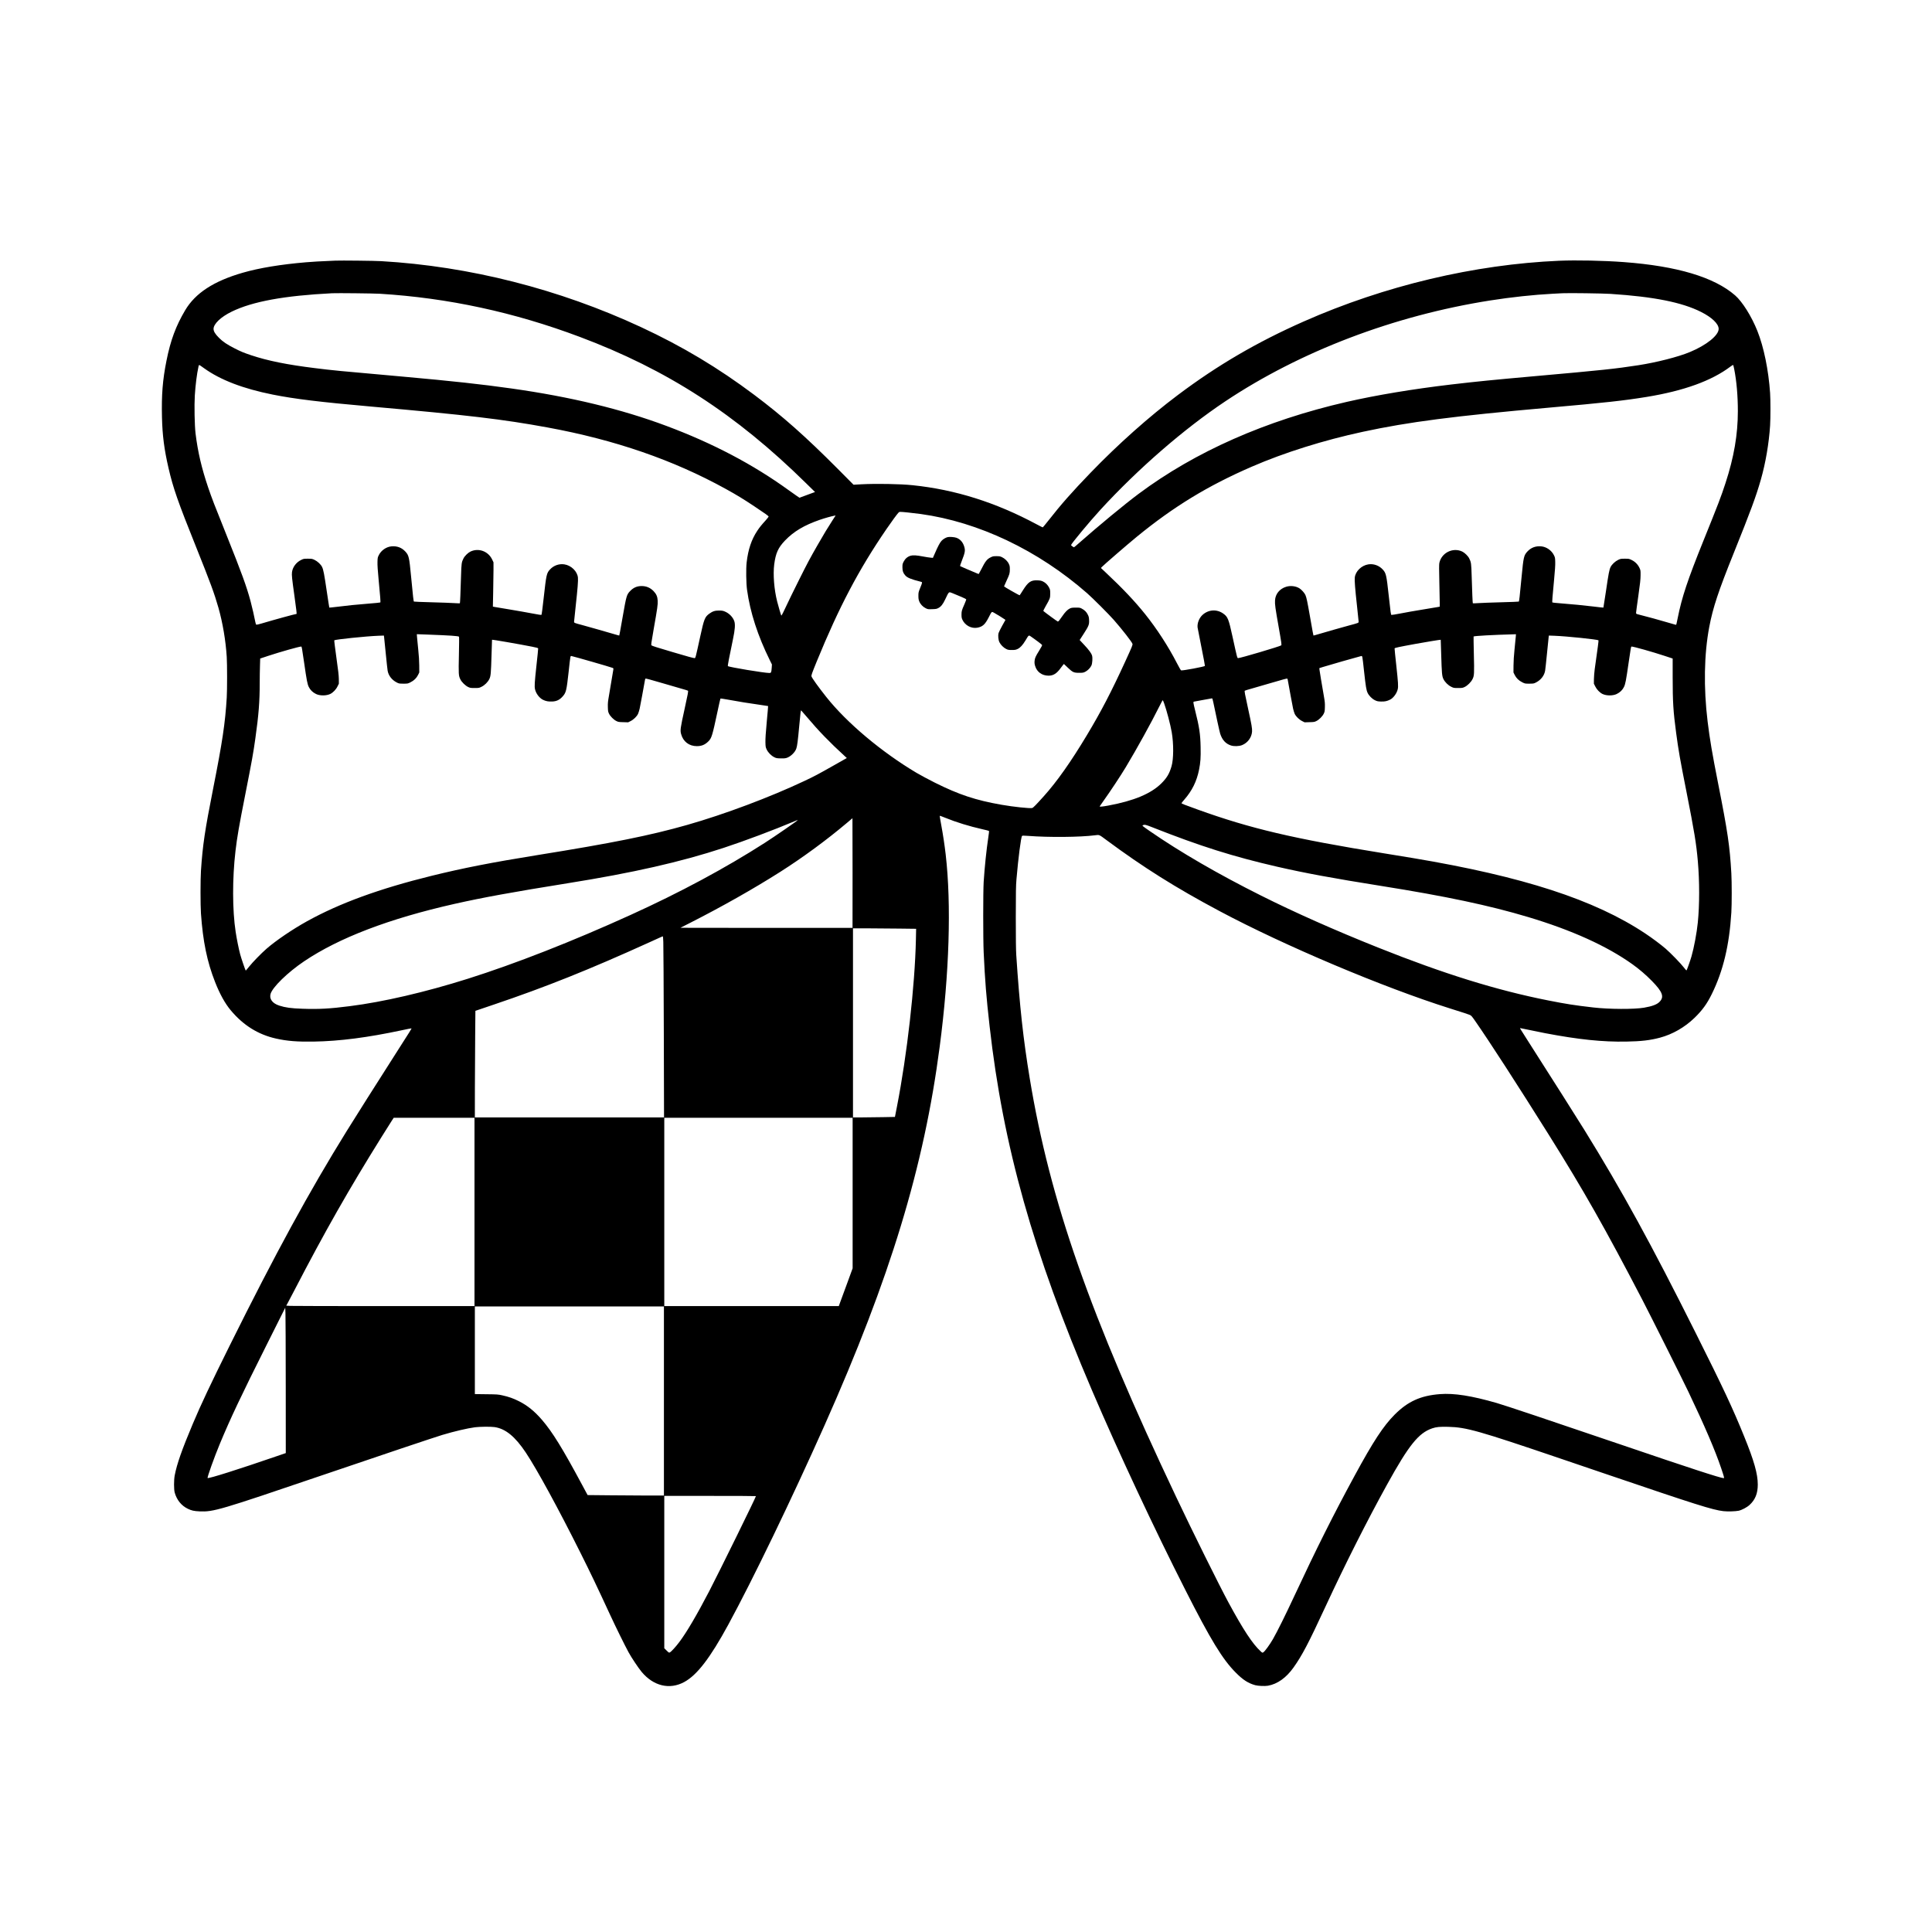 <?xml version="1.0" encoding="UTF-8" standalone="yes"?>
<svg version="1.0" xmlns="http://www.w3.org/2000/svg" width="4000pt" height="4000pt" viewBox="0 0 5334 5334" preserveAspectRatio="xMidYMid meet">
  <g transform="translate(0,5334) scale(0.1,-0.1)" fill="#000000" stroke="none">
    <path d="M9255 46144 c-461 -20 -603 -28 -805 -45 -692 -58 -1294 -157 -1749
-289 -801 -231 -1308 -562 -1589 -1036 -257 -435 -403 -827 -516 -1394 -106
-528 -139 -944 -124 -1564 12 -500 62 -887 180 -1396 128 -556 258 -927 763
-2185 396 -987 502 -1276 615 -1671 118 -416 201 -905 230 -1359 13 -205 13
-911 0 -1125 -43 -709 -120 -1222 -374 -2505 -231 -1167 -290 -1565 -338
-2275 -16 -237 -16 -953 0 -1180 54 -771 169 -1331 389 -1890 131 -334 276
-596 435 -785 347 -414 757 -669 1251 -779 304 -68 583 -90 1037 -83 718 12
1485 111 2433 313 142 31 262 54 266 52 10 -3 -12 -38 -479 -768 -442 -691
-1097 -1725 -1310 -2070 -1033 -1667 -1966 -3378 -3226 -5915 -533 -1074 -797
-1633 -1021 -2165 -301 -715 -437 -1100 -500 -1425 -24 -126 -24 -386 0 -473
57 -203 184 -361 362 -447 100 -49 171 -65 325 -72 384 -16 549 32 3385 997
1585 540 3106 1050 3315 1113 329 99 693 184 904 212 132 17 434 20 539 5 303
-44 568 -260 865 -706 307 -462 896 -1541 1512 -2774 286 -572 451 -918 822
-1720 151 -326 396 -824 503 -1020 77 -142 269 -430 359 -538 326 -392 772
-499 1174 -282 356 192 717 662 1219 1585 675 1240 1758 3484 2658 5505 1817
4081 2744 7128 3179 10455 266 2028 324 3925 165 5305 -30 258 -73 545 -124
820 -25 134 -43 245 -41 248 3 2 72 -23 153 -56 306 -125 663 -234 1033 -318
91 -20 169 -40 174 -45 5 -4 -3 -81 -18 -176 -51 -333 -102 -824 -128 -1228
-17 -266 -17 -1583 0 -1950 37 -793 71 -1216 163 -2033 372 -3308 1203 -6262
2827 -10057 724 -1693 1716 -3814 2579 -5514 696 -1373 1025 -1913 1393 -2282
197 -199 343 -292 536 -345 81 -22 264 -29 349 -15 263 46 507 220 709 505
238 336 411 666 879 1676 542 1169 1150 2374 1700 3370 604 1094 872 1427
1248 1555 114 39 209 48 447 42 494 -12 833 -108 3082 -872 118 -40 688 -234
1265 -430 2502 -851 2945 -991 3245 -1026 115 -13 331 -7 420 11 89 19 230 93
304 161 156 143 226 318 226 561 0 296 -101 653 -375 1328 -315 777 -569 1320
-1340 2860 -1221 2442 -2032 3922 -3070 5600 -196 318 -905 1435 -1547 2440
-254 398 -243 379 -221 374 115 -25 547 -113 683 -139 918 -175 1585 -244
2240 -232 411 7 658 36 929 108 346 92 685 286 955 548 214 208 343 385 476
656 314 637 484 1345 540 2252 14 222 14 844 0 1083 -43 752 -100 1140 -365
2480 -166 842 -229 1211 -290 1710 -114 937 -98 1858 46 2615 101 530 250 981
677 2040 467 1161 613 1556 746 2021 132 462 224 1003 256 1494 13 209 13 710
0 900 -44 636 -173 1264 -350 1710 -161 405 -415 810 -617 986 -577 502 -1604
809 -3073 918 -558 42 -1307 57 -1780 37 -2342 -100 -4822 -689 -7050 -1674
-1292 -571 -2382 -1207 -3481 -2033 -800 -601 -1651 -1359 -2414 -2150 -513
-532 -812 -871 -1169 -1327 -76 -97 -143 -177 -149 -177 -5 0 -80 38 -166 84
-1131 606 -2247 958 -3426 1080 -345 36 -1006 47 -1420 25 l-210 -12 -430 433
c-899 903 -1523 1456 -2311 2048 -996 747 -1986 1340 -3123 1869 -2262 1052
-4738 1682 -7176 1823 -177 11 -1114 21 -1270 14z m1230 -914 c1881 -115 3707
-509 5522 -1191 2412 -905 4309 -2132 6246 -4039 l249 -244 -64 -23 c-35 -13
-131 -48 -214 -79 l-151 -56 -79 53 c-44 29 -143 100 -222 157 -982 711 -2099
1298 -3378 1775 -1235 462 -2645 802 -4269 1031 -831 118 -1662 208 -2980 326
-1879 167 -1935 173 -2445 236 -773 95 -1310 204 -1765 356 -210 71 -277 98
-454 188 -213 108 -328 185 -436 294 -105 105 -149 178 -149 246 1 139 200
329 501 476 576 281 1452 441 2773 508 141 7 1145 -4 1315 -14z m33985 -4
c1192 -78 1964 -232 2492 -497 301 -151 487 -329 488 -468 1 -179 -332 -448
-793 -640 -324 -135 -917 -286 -1427 -365 -637 -98 -990 -136 -2850 -301
-1159 -103 -1601 -147 -2310 -230 -1066 -126 -2069 -293 -2890 -481 -2238
-514 -4181 -1373 -5745 -2539 -391 -292 -1103 -880 -1643 -1357 -73 -65 -136
-118 -140 -118 -13 0 -82 50 -82 60 0 33 516 654 815 980 1036 1128 2299 2225
3440 2987 2072 1383 4659 2369 7315 2787 584 92 1199 158 1730 186 113 6 234
12 270 14 171 9 1113 -4 1330 -18z m-38829 -2057 c449 -321 1070 -559 1889
-723 599 -120 1315 -207 2720 -331 2670 -236 3634 -350 4864 -576 1861 -341
3473 -897 4924 -1698 299 -165 475 -272 782 -476 322 -214 400 -270 400 -288
0 -7 -34 -51 -76 -98 -121 -133 -173 -197 -237 -294 -160 -241 -252 -516 -293
-873 -20 -172 -14 -576 11 -757 86 -623 296 -1270 630 -1945 l57 -115 -6 -92
c-9 -128 -15 -143 -66 -143 -138 0 -1116 162 -1144 190 -9 9 35 239 140 740
57 270 67 414 36 503 -41 115 -146 220 -270 268 -45 18 -77 23 -152 23 -113 0
-177 -21 -270 -89 -120 -89 -142 -144 -249 -635 -127 -581 -129 -590 -154
-590 -32 0 -206 48 -607 167 -428 126 -560 168 -582 185 -16 12 -11 46 61 458
101 571 115 668 109 777 -6 110 -36 181 -110 259 -92 97 -201 144 -334 144
-130 0 -228 -44 -322 -143 -90 -96 -100 -133 -197 -687 -73 -415 -94 -532 -98
-536 -2 -2 -63 15 -137 37 -241 71 -681 196 -875 249 -238 64 -235 62 -235 99
0 16 20 211 45 433 52 470 70 699 61 783 -18 172 -186 336 -376 364 -144 22
-293 -31 -393 -139 -96 -103 -104 -137 -177 -794 -27 -247 -54 -454 -60 -460
-7 -7 -89 5 -253 37 -133 26 -409 74 -612 108 -204 33 -394 65 -424 71 l-53
10 8 396 c5 219 9 494 9 612 l0 215 -37 78 c-109 228 -373 325 -597 220 -68
-32 -160 -121 -194 -189 -53 -104 -58 -138 -68 -479 -14 -465 -26 -755 -32
-761 -2 -3 -74 0 -158 5 -85 6 -367 16 -627 23 -260 7 -477 15 -483 19 -12 7
-25 120 -79 689 -52 547 -62 588 -162 696 -100 106 -225 153 -378 140 -143
-12 -287 -111 -352 -244 -31 -62 -33 -74 -36 -187 -3 -85 7 -234 32 -496 45
-468 56 -612 46 -622 -3 -4 -148 -19 -321 -32 -338 -27 -580 -51 -889 -90
-107 -13 -196 -22 -198 -20 -2 2 -33 198 -68 437 -72 490 -95 611 -132 686
-34 70 -125 155 -209 195 -64 30 -74 32 -184 32 -113 0 -117 -1 -190 -37 -133
-66 -229 -197 -247 -334 -10 -81 -2 -163 68 -662 56 -406 66 -492 56 -492 -31
0 -594 -154 -968 -265 -69 -21 -133 -35 -141 -32 -8 3 -19 31 -26 69 -24 131
-94 435 -132 576 -110 410 -246 783 -656 1807 -355 884 -410 1028 -515 1335
-182 537 -286 983 -349 1495 -26 217 -37 773 -20 1046 19 296 55 586 101 796
14 63 2 66 161 -48z m42238 -19 c66 -334 101 -742 101 -1160 0 -647 -108
-1276 -342 -1990 -127 -388 -190 -552 -611 -1595 -433 -1073 -594 -1555 -707
-2125 -37 -187 -38 -190 -54 -190 -7 0 -118 32 -247 71 -197 59 -532 151 -786
215 -61 16 -63 17 -63 48 0 17 28 225 62 461 50 353 61 455 62 570 1 138 0
141 -31 208 -45 94 -119 169 -213 215 -73 36 -78 37 -190 37 -109 0 -119 -2
-183 -32 -85 -41 -175 -125 -211 -198 -36 -74 -56 -177 -130 -684 -35 -238
-66 -434 -68 -436 -2 -2 -127 11 -278 30 -274 33 -561 61 -929 90 -107 8 -198
18 -202 22 -9 10 2 157 47 622 25 262 35 411 32 496 -3 113 -5 125 -36 187
-65 133 -209 232 -352 244 -153 13 -278 -34 -378 -140 -100 -108 -110 -149
-162 -696 -54 -569 -67 -682 -79 -689 -6 -4 -223 -12 -483 -19 -260 -7 -542
-17 -627 -23 -84 -5 -156 -8 -158 -5 -6 6 -19 306 -32 756 -10 346 -15 379
-68 484 -34 68 -126 157 -194 189 -260 122 -574 -37 -631 -319 -8 -42 -8 -184
1 -553 6 -273 11 -531 11 -573 l0 -77 -52 -10 c-29 -5 -221 -37 -426 -71 -205
-33 -478 -81 -607 -107 -129 -25 -241 -43 -249 -40 -16 7 -21 42 -76 545 -62
565 -73 611 -167 712 -100 108 -249 161 -393 139 -190 -28 -358 -192 -376
-364 -9 -84 9 -313 61 -783 25 -222 45 -417 45 -433 0 -37 6 -35 -270 -109
-222 -60 -578 -162 -840 -239 -74 -22 -135 -39 -137 -37 -4 4 -25 121 -98 536
-72 410 -93 511 -124 583 -23 53 -106 147 -163 183 -100 64 -249 82 -369 44
-180 -55 -298 -200 -307 -377 -6 -112 6 -200 104 -753 77 -439 82 -476 66
-488 -41 -31 -1125 -352 -1189 -352 -25 0 -27 9 -154 590 -107 492 -131 550
-255 639 -179 128 -408 114 -573 -35 -93 -84 -151 -232 -137 -349 4 -27 52
-274 107 -548 55 -274 98 -504 96 -512 -9 -21 -624 -136 -659 -123 -9 4 -60
93 -115 200 -239 464 -552 946 -875 1350 -287 358 -620 711 -1088 1150 l-134
126 19 23 c48 53 708 624 970 839 1020 834 1960 1408 3175 1935 893 388 1988
732 3068 964 1263 272 2513 434 5137 666 1545 136 2074 195 2695 296 1032 169
1798 446 2317 839 37 28 70 47 74 43 4 -5 17 -55 28 -113z m-22804 -3960 c110
-12 265 -30 345 -41 1597 -220 3243 -1003 4595 -2188 154 -135 600 -581 736
-736 230 -262 503 -612 515 -661 8 -30 -9 -71 -197 -482 -388 -846 -668 -1384
-1060 -2037 -445 -742 -832 -1289 -1193 -1690 -218 -242 -290 -316 -319 -323
-61 -16 -525 33 -842 89 -716 125 -1180 279 -1845 611 -173 87 -401 209 -506
271 -965 574 -1919 1376 -2487 2089 -216 272 -402 530 -413 575 -8 29 15 91
146 413 616 1504 1159 2535 1920 3647 145 212 291 411 333 456 31 32 22 32
272 7z m-2011 -92 c-5 -7 -45 -69 -89 -138 -118 -181 -236 -377 -409 -679
-205 -358 -270 -479 -504 -947 -174 -349 -248 -499 -442 -908 -23 -48 -45 -84
-50 -80 -8 8 -80 256 -114 389 -84 331 -116 747 -81 1022 41 312 108 461 298
660 240 250 530 423 961 572 129 45 326 100 406 114 14 2 26 5 28 6 2 0 0 -5
-4 -11z m-11254 -3278 c630 -24 842 -38 863 -59 5 -5 3 -229 -3 -498 -12 -538
-10 -578 40 -679 37 -77 138 -175 217 -212 53 -25 68 -27 178 -27 117 0 123 1
189 34 88 43 173 128 215 212 40 82 46 148 62 679 6 223 12 406 13 407 7 8
719 -115 1101 -190 127 -25 171 -37 173 -49 2 -8 -20 -223 -48 -477 -51 -470
-57 -572 -39 -650 27 -119 118 -240 219 -291 78 -39 153 -53 256 -48 116 5
200 44 278 129 105 114 116 157 176 699 51 466 45 434 84 426 80 -16 1051
-295 1128 -325 24 -9 26 -14 21 -48 -9 -64 -91 -548 -123 -733 -26 -148 -31
-195 -28 -300 3 -113 6 -131 32 -184 36 -74 128 -166 204 -203 52 -26 68 -28
190 -31 l134 -4 66 33 c84 41 174 129 208 202 13 30 33 95 44 143 15 70 120
634 147 792 3 18 9 34 13 37 10 6 133 -27 501 -135 184 -55 409 -120 499 -145
90 -25 168 -49 173 -54 13 -13 0 -82 -93 -506 -117 -531 -124 -586 -96 -690
55 -208 220 -335 435 -335 133 0 228 40 323 137 85 87 106 156 244 804 42 200
80 368 84 372 4 5 92 -8 196 -27 274 -51 641 -111 895 -145 122 -17 223 -32
225 -34 2 -2 -15 -196 -37 -432 -29 -316 -39 -466 -37 -565 3 -128 5 -138 35
-203 40 -84 124 -170 208 -212 54 -27 71 -30 172 -33 81 -3 127 1 166 12 109
32 236 153 272 260 25 76 42 207 80 621 37 407 42 438 56 429 5 -3 76 -85 158
-182 316 -376 633 -703 1038 -1073 l62 -57 -362 -205 c-435 -246 -529 -296
-802 -425 -954 -451 -2214 -924 -3244 -1217 -1023 -291 -2061 -500 -4143 -834
-1248 -201 -2044 -357 -2913 -571 -1444 -356 -2539 -756 -3440 -1255 -401
-222 -859 -533 -1120 -761 -142 -124 -377 -365 -477 -490 -50 -63 -93 -113
-94 -111 -12 11 -128 352 -153 448 -41 153 -94 418 -125 619 -92 601 -94 1475
-5 2235 45 383 93 665 274 1580 181 918 218 1124 274 1525 92 652 121 1020
121 1545 0 143 3 351 7 462 l6 202 226 75 c324 107 851 256 907 256 14 0 20
-33 79 -440 73 -507 90 -594 130 -677 42 -84 107 -148 199 -193 106 -52 284
-52 394 1 75 37 158 122 199 207 l38 76 -1 131 c-2 101 -17 235 -68 595 -36
256 -62 468 -58 472 25 24 873 112 1209 125 l161 6 6 -44 c3 -24 24 -228 46
-454 22 -225 45 -437 51 -470 22 -135 116 -257 250 -326 62 -32 68 -33 185
-34 119 0 121 0 197 38 96 48 165 115 209 204 l33 68 -1 190 c-1 127 -10 272
-27 435 -14 135 -29 287 -33 338 l-7 92 24 0 c13 0 139 -5 279 -10z m30036
-82 c-4 -51 -19 -203 -33 -338 -17 -163 -26 -308 -27 -435 l-1 -190 33 -68
c44 -89 113 -156 209 -204 76 -38 78 -38 197 -38 117 1 123 2 185 34 134 69
228 191 250 326 6 33 29 245 51 470 22 226 43 430 46 454 l6 44 161 -6 c335
-13 1184 -101 1209 -125 6 -6 -16 -177 -104 -797 -11 -82 -21 -206 -22 -275
l-1 -126 38 -76 c41 -85 124 -170 199 -207 110 -53 288 -53 394 -1 92 45 157
109 199 193 40 83 57 170 130 677 59 407 65 440 79 440 57 0 572 -145 909
-256 l227 -75 0 -514 c0 -685 16 -943 96 -1540 64 -482 106 -722 285 -1625
217 -1099 271 -1428 314 -1920 48 -556 48 -1206 -1 -1690 -28 -280 -105 -694
-175 -936 -32 -113 -125 -374 -136 -385 -5 -4 -37 31 -73 79 -78 104 -366 401
-505 521 -131 113 -373 294 -560 418 -1399 932 -3376 1574 -6410 2082 -99 17
-459 76 -800 131 -2511 406 -3690 684 -5150 1210 -380 137 -445 163 -445 176
0 6 33 48 73 93 218 248 347 510 411 831 40 200 49 334 43 623 -7 362 -35 552
-153 1020 -54 216 -56 236 -24 237 3 0 112 20 242 45 130 25 243 45 250 45 9
0 21 -37 36 -112 64 -314 174 -819 189 -863 55 -172 150 -277 294 -325 83 -29
225 -25 309 8 154 61 265 209 277 372 6 86 -12 192 -107 625 -92 422 -106 493
-93 506 5 5 97 33 205 63 108 30 333 96 500 145 335 99 458 132 468 126 4 -3
10 -19 13 -37 27 -158 132 -722 147 -792 11 -48 31 -113 44 -143 34 -73 124
-161 208 -202 l66 -33 134 4 c122 3 138 5 190 31 76 37 168 129 204 203 26 53
29 71 32 184 3 105 -2 152 -28 300 -58 330 -118 695 -122 734 l-3 40 90 29
c125 40 1012 294 1056 302 45 8 37 46 89 -425 46 -420 62 -514 97 -588 37 -79
120 -163 200 -203 60 -29 80 -34 164 -37 105 -5 173 10 259 53 90 46 183 173
209 286 18 78 12 180 -39 650 -28 254 -50 469 -48 477 3 17 106 39 593 128
259 47 677 116 681 111 1 -1 7 -184 13 -407 16 -531 22 -597 62 -679 42 -84
127 -169 215 -212 66 -33 72 -34 189 -34 110 0 125 2 178 27 82 38 179 135
221 219 47 94 50 145 36 703 -6 258 -9 470 -7 473 17 17 547 46 1111 61 l59 2
-7 -92z m-9706 -1815 c70 -195 175 -592 210 -799 55 -323 53 -739 -6 -941 -59
-203 -127 -317 -278 -469 -287 -286 -760 -484 -1469 -615 -151 -28 -237 -36
-237 -23 0 3 46 69 102 147 185 258 483 708 620 937 310 516 702 1226 924
1673 49 97 92 177 95 177 4 0 21 -39 39 -87z m-8603 -6200 c-2 -2 -1072 -2
-2378 -1 l-2374 3 270 137 c874 444 1758 944 2485 1406 629 400 1282 880 1840
1351 l155 131 3 -1511 c1 -832 1 -1514 -1 -1516z m-1517 2972 c0 -14 -629
-448 -905 -625 -1089 -698 -2335 -1368 -3705 -1990 -1611 -732 -3180 -1347
-4500 -1764 -1167 -368 -2333 -639 -3255 -755 -554 -71 -851 -87 -1310 -71
-304 10 -465 32 -633 86 -189 61 -280 181 -243 320 50 185 472 597 926 903
963 649 2350 1179 4150 1585 779 176 1616 328 3130 571 1797 287 3120 587
4305 977 577 190 1377 490 1975 742 68 29 65 28 65 21z m9796 -196 c1319 -521
2232 -809 3446 -1088 763 -175 1540 -319 2873 -531 1781 -283 2989 -539 4050
-857 1210 -362 2180 -801 2887 -1307 192 -138 367 -288 534 -458 299 -305 348
-443 208 -581 -71 -71 -202 -120 -424 -158 -275 -47 -964 -44 -1400 6 -527 61
-744 95 -1250 195 -1424 282 -2887 737 -4695 1460 -1194 477 -2299 968 -3225
1432 -1184 592 -2234 1201 -3074 1781 -218 151 -218 152 -190 164 49 21 75 15
260 -58z m-1271 -350 c1014 -752 1917 -1320 3125 -1963 1789 -954 4518 -2107
6360 -2687 388 -122 501 -159 550 -180 40 -17 57 -37 151 -172 389 -558 1175
-1773 2036 -3147 955 -1525 1547 -2569 2573 -4540 205 -393 1120 -2220 1272
-2540 450 -943 743 -1627 909 -2120 78 -232 88 -270 70 -270 -85 0 -950 282
-2836 925 -1959 667 -3186 1078 -3433 1150 -694 200 -1177 276 -1568 245 -533
-41 -887 -202 -1251 -568 -311 -313 -589 -736 -1105 -1687 -587 -1081 -1061
-2027 -1659 -3310 -245 -527 -472 -984 -594 -1198 -88 -153 -226 -343 -267
-366 -25 -15 -28 -14 -74 29 -224 206 -482 599 -889 1351 -254 471 -985 1943
-1442 2909 -2384 5029 -3484 8174 -4042 11550 -181 1096 -279 1994 -373 3410
-9 135 -13 455 -13 1040 1 717 3 876 18 1050 50 587 125 1172 155 1202 9 9 52
8 169 0 575 -44 1435 -36 1845 17 123 16 107 23 313 -130z m-5741 -2446 l489
-6 -6 -296 c-28 -1279 -243 -3179 -523 -4612 l-56 -286 -331 -6 c-181 -4 -442
-7 -579 -7 l-248 0 0 2610 0 2610 383 0 c210 0 602 -3 871 -7z m-6491 -370 c4
-87 10 -1212 14 -2500 l6 -2343 -2611 0 -2612 0 1 793 c1 435 5 1097 8 1471
l6 678 510 173 c1445 489 2636 966 4290 1717 336 153 364 166 376 167 3 1 9
-70 12 -156z m-5213 -7453 l0 -2600 -2487 0 c-1369 0 -2538 3 -2599 6 l-111 7
37 66 c20 36 108 203 195 371 829 1599 1494 2769 2393 4210 119 190 244 389
279 443 l63 97 1115 0 1115 0 0 -2600z m10440 522 l0 -2078 -140 -384 c-78
-212 -164 -447 -192 -522 l-50 -138 -2409 0 -2409 0 0 2600 0 2600 2600 0
2600 0 0 -2078z m-5210 -5742 l0 -2610 -453 0 c-250 0 -724 3 -1054 7 l-600 6
-154 286 c-535 998 -820 1460 -1108 1793 -201 234 -402 396 -631 511 -159 80
-281 123 -465 164 -113 25 -139 27 -437 30 l-318 4 0 1210 0 1209 2610 0 2610
0 0 -2610z m-10441 424 l1 -1862 -237 -81 c-1068 -368 -1897 -630 -1921 -607
-16 16 182 569 338 945 293 705 591 1334 1299 2746 l506 1010 6 -145 c4 -80 7
-983 8 -2006z m12981 -3050 c0 -31 -1002 -2070 -1289 -2624 -340 -653 -622
-1134 -826 -1405 -95 -127 -220 -264 -259 -284 -26 -14 -28 -13 -91 49 l-65
64 0 2103 0 2103 1265 0 c696 0 1265 -2 1265 -6z"/>
    <path d="M26164 38511 c-59 -15 -125 -55 -169 -102 -46 -50 -98 -147 -185
-348 l-54 -123 -66 6 c-36 3 -126 17 -200 31 -189 36 -282 42 -350 22 -84 -25
-148 -80 -190 -161 -33 -64 -35 -75 -35 -160 1 -104 18 -153 79 -223 55 -63
156 -105 424 -173 53 -13 53 -9 -16 -180 -44 -109 -46 -120 -46 -210 0 -75 5
-107 23 -152 30 -78 98 -150 176 -189 63 -31 66 -31 182 -27 104 3 124 7 169
31 73 37 126 104 189 237 108 226 95 215 197 175 172 -67 380 -159 384 -170 3
-7 -19 -68 -49 -136 -75 -169 -81 -191 -81 -289 0 -71 4 -95 26 -142 72 -155
246 -247 410 -218 145 27 213 88 311 278 95 184 81 173 161 129 74 -41 250
-150 283 -175 l22 -17 -89 -159 c-48 -88 -94 -179 -100 -202 -20 -71 -9 -190
23 -255 35 -72 114 -151 186 -186 50 -25 67 -28 156 -28 87 0 107 4 156 26 75
35 141 106 219 234 102 168 84 158 176 95 91 -61 267 -195 283 -214 8 -10 -10
-47 -75 -152 -106 -170 -124 -211 -131 -295 -4 -51 -1 -83 16 -137 50 -166
190 -265 371 -266 130 0 224 59 332 208 28 39 60 81 71 93 l20 22 102 -97
c140 -133 169 -147 315 -147 107 0 119 2 173 29 68 35 140 108 170 174 25 56
35 205 18 268 -18 66 -83 156 -217 299 l-126 135 108 167 c141 219 157 258
152 377 -3 79 -7 100 -36 158 -36 73 -86 123 -167 166 -46 25 -59 27 -165 27
-100 -1 -121 -4 -163 -24 -67 -33 -130 -98 -211 -216 -78 -114 -104 -145 -122
-145 -10 0 -358 255 -398 291 -5 4 21 61 62 131 121 210 127 227 127 348 0 96
-3 110 -29 164 -37 76 -102 141 -174 174 -46 21 -76 27 -152 30 -179 7 -254
-45 -399 -275 -45 -73 -86 -135 -90 -137 -9 -6 -431 235 -431 245 0 4 31 75
69 156 84 180 91 204 91 318 0 78 -4 98 -29 150 -34 73 -110 146 -189 183 -49
23 -70 27 -152 27 -87 0 -101 -3 -161 -33 -99 -48 -149 -112 -259 -332 -23
-46 -49 -94 -57 -106 l-14 -22 -67 27 c-155 64 -428 182 -440 189 -10 7 0 41
42 148 91 232 100 286 66 396 -36 119 -109 201 -212 240 -56 21 -194 32 -244
19z"/>
  </g>
</svg>